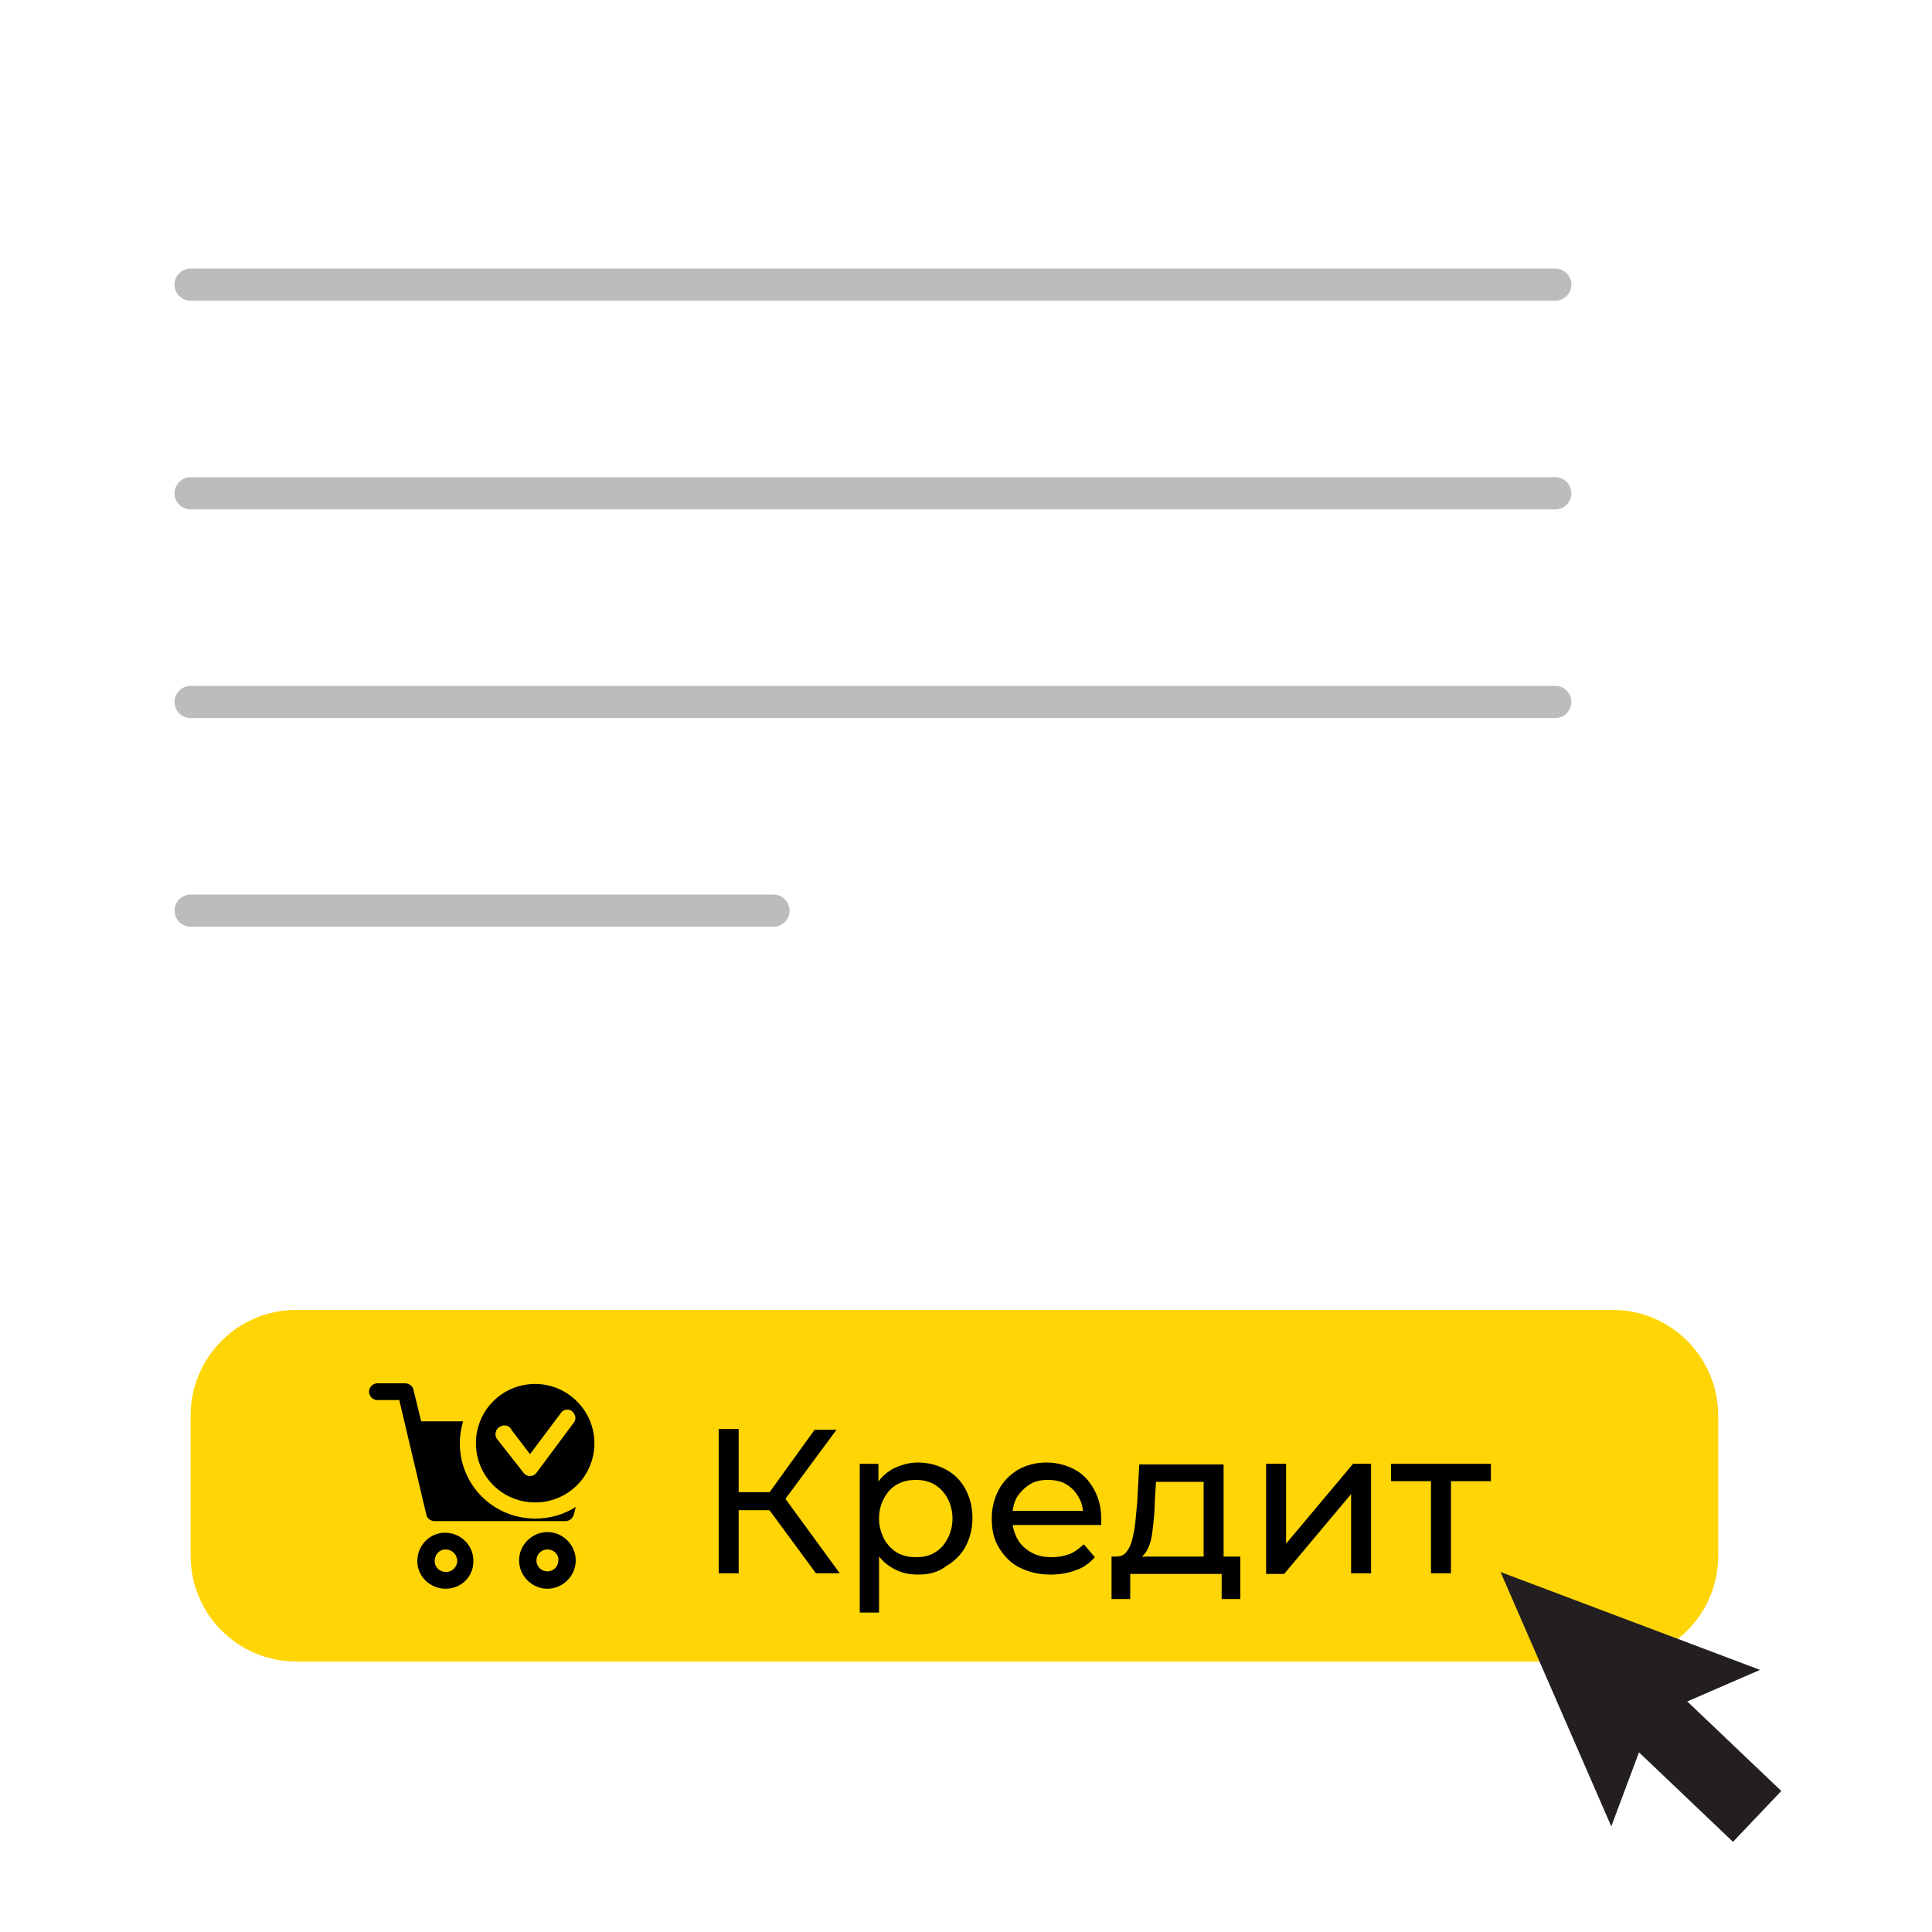 <?xml version="1.0" encoding="utf-8"?>
<!-- Generator: Adobe Illustrator 22.1.0, SVG Export Plug-In . SVG Version: 6.00 Build 0)  -->
<svg version="1.1" id="Слой_1" xmlns="http://www.w3.org/2000/svg" xmlns:xlink="http://www.w3.org/1999/xlink" x="0px" y="0px"
	 width="300px" height="300px" viewBox="0 0 300 300" style="enable-background:new 0 0 300 300;" xml:space="preserve">
<style type="text/css">
	.st0{fill:none;}
	.st1{fill:#FFD505;}
	.st2{enable-background:new    ;}
	.st3{fill:none;stroke:#BCBCBC;stroke-width:5;stroke-linecap:round;stroke-miterlimit:10;}
	.st4{fill:#231F20;}
</style>
<g id="Слой_2_1_">
	<g id="Слой_1-2">
		<rect class="st0" width="300" height="300"/>
		<path class="st1" d="M46,203.4h204.4c9.1,0,16.4,7.4,16.4,16.4v21.8c0,9.1-7.4,16.4-16.4,16.4H46c-9.1,0-16.4-7.4-16.4-16.4v-21.8
			C29.6,210.8,36.9,203.4,46,203.4z"/>
		<g class="st2">
			<path d="M111.6,244.3v-22.4h3.1v22.4H111.6z M113.8,234.5v-2.8h7.3v2.8H113.8z M121.4,233.5l-2.9-0.4l8-11.1h3.4L121.4,233.5z
				 M126.7,244.3l-8.1-11l2.6-1.6l9.2,12.6H126.7z"/>
		</g>
		<g class="st2">
			<path d="M133.5,250.5v-23.2h2.9v4.6l-0.2,3.9l0.3,3.9v10.7H133.5z M142.5,244.5c-1.4,0-2.7-0.3-3.9-1c-1.2-0.7-2.1-1.6-2.8-2.9
				c-0.7-1.3-1-2.9-1-4.8c0-1.9,0.3-3.5,1-4.8c0.7-1.3,1.6-2.2,2.8-2.9c1.2-0.6,2.5-1,3.9-1c1.7,0,3.1,0.4,4.4,1.1
				c1.3,0.7,2.3,1.7,3,3c0.7,1.3,1.1,2.8,1.1,4.5c0,1.7-0.4,3.2-1.1,4.5c-0.7,1.3-1.8,2.3-3,3C145.6,244.2,144.2,244.5,142.5,244.5z
				 M142.2,241.8c1.1,0,2.1-0.2,2.9-0.7c0.9-0.5,1.5-1.2,2-2.1c0.5-0.9,0.8-2,0.8-3.2c0-1.2-0.3-2.3-0.8-3.2c-0.5-0.9-1.2-1.6-2-2.1
				c-0.9-0.5-1.8-0.7-2.9-0.7c-1.1,0-2,0.2-2.9,0.7c-0.9,0.5-1.5,1.2-2,2.1c-0.5,0.9-0.8,1.9-0.8,3.2c0,1.2,0.3,2.2,0.8,3.2
				c0.5,0.9,1.2,1.6,2,2.1C140.2,241.6,141.2,241.8,142.2,241.8z"/>
		</g>
		<g class="st2">
			<path d="M163.1,244.5c-1.8,0-3.4-0.4-4.8-1.1s-2.4-1.8-3.2-3.1c-0.8-1.3-1.1-2.8-1.1-4.5c0-1.7,0.4-3.2,1.1-4.5
				c0.7-1.3,1.7-2.3,3-3.1c1.3-0.7,2.7-1.1,4.4-1.1c1.6,0,3.1,0.4,4.4,1.1c1.3,0.7,2.2,1.7,3,3.1c0.7,1.3,1.1,2.8,1.1,4.6
				c0,0.1,0,0.3,0,0.4s0,0.3,0,0.5h-14.4v-2.2h12.8l-1.2,0.8c0-1.1-0.2-2.1-0.7-2.9c-0.5-0.9-1.1-1.5-1.9-2
				c-0.8-0.5-1.8-0.7-2.9-0.7c-1.1,0-2,0.2-2.8,0.7c-0.8,0.5-1.5,1.2-2,2c-0.5,0.9-0.7,1.9-0.7,3v0.5c0,1.1,0.3,2.1,0.8,3
				c0.5,0.9,1.3,1.6,2.2,2.1c0.9,0.5,2,0.7,3.2,0.7c1,0,1.9-0.2,2.7-0.5c0.8-0.3,1.5-0.9,2.2-1.5l1.7,2c-0.8,0.9-1.7,1.6-2.9,2
				C165.8,244.3,164.5,244.5,163.1,244.5z"/>
		</g>
		<g class="st2">
			<path d="M172.6,248.3v-6.6h20v6.6h-2.9v-3.9h-14.2v3.9H172.6z M186.9,242.9v-12.8h-7.4l-0.2,3.3c0,1.1-0.1,2.1-0.2,3.1
				c-0.1,1-0.2,1.9-0.4,2.7c-0.2,0.8-0.5,1.5-0.9,2s-0.9,0.9-1.5,1l-3-0.5c0.7,0,1.2-0.2,1.6-0.7s0.7-1.1,0.9-1.9
				c0.2-0.8,0.4-1.7,0.5-2.8c0.1-1,0.2-2.1,0.3-3.2l0.3-5.7H190v15.5H186.9z"/>
			<path d="M196.6,244.3v-17h3.1v12.4l10.4-12.4h2.8v17h-3.1V232l-10.4,12.4H196.6z"/>
			<path d="M222.2,244.3v-15.1l0.8,0.8h-7v-2.7h15.5v2.7h-6.9l0.7-0.8v15.1H222.2z"/>
		</g>
		<path d="M85,246.7c-2.4,0-4.4-2-4.4-4.4s2-4.4,4.4-4.4s4.4,2,4.4,4.4S87.4,246.7,85,246.7L85,246.7z M85,240.6
			c-1,0-1.7,0.8-1.7,1.7c0,1,0.8,1.7,1.7,1.7c1,0,1.7-0.8,1.7-1.7C86.8,241.4,86,240.6,85,240.6L85,240.6z"/>
		<path d="M69.2,246.7c-2.4,0-4.4-1.9-4.4-4.3s1.9-4.4,4.3-4.4s4.4,1.9,4.4,4.3l0,0C73.6,244.8,71.6,246.7,69.2,246.7z M69.2,240.6
			c-1,0-1.7,0.8-1.7,1.8s0.8,1.7,1.8,1.7c0.9,0,1.7-0.8,1.7-1.7C71,241.4,70.2,240.6,69.2,240.6L69.2,240.6z"/>
		<path d="M83.1,214.9c-5.1,0-9.2,4.1-9.2,9.2c0,5.1,4.1,9.2,9.2,9.2s9.2-4.1,9.2-9.2l0,0C92.3,219.1,88.2,214.9,83.1,214.9z
			 M89.1,220.9l-5.8,7.8c-0.2,0.3-0.6,0.5-1,0.5l0,0c-0.4,0-0.8-0.2-1-0.5l-4-5.1c-0.5-0.5-0.5-1.4,0.1-1.9s1.4-0.5,1.9,0.1
			c0.1,0.1,0.1,0.1,0.1,0.2l2.9,3.8l4.8-6.4c0.4-0.6,1.3-0.7,1.8-0.2S89.5,220.4,89.1,220.9L89.1,220.9L89.1,220.9z"/>
		<path d="M83.1,235.8c-6.5,0-11.7-5.2-11.7-11.7c0-1.2,0.2-2.3,0.5-3.4h-6.5l-1.2-4.9c-0.1-0.6-0.7-1-1.3-1h-4.3
			c-0.7,0-1.3,0.6-1.3,1.3s0.6,1.3,1.3,1.3H62l4.2,17.8c0.1,0.6,0.7,1,1.3,1h20.3c0.6,0,1.1-0.4,1.3-1l0.3-1.2
			C87.5,235.2,85.4,235.8,83.1,235.8z"/>
		<line class="st3" x1="29.6" y1="44.2" x2="241.5" y2="44.2"/>
		<line class="st3" x1="29.6" y1="141.4" x2="120.1" y2="141.4"/>
		<line class="st3" x1="29.6" y1="109" x2="241.5" y2="109"/>
		<line class="st3" x1="29.6" y1="76.6" x2="241.5" y2="76.6"/>
	</g>
</g>
<g id="Слой_2_2_">
	<polygon class="st4" points="269.1,286 276.6,278.1 262,264.2 273.3,259.3 233,244.1 250.2,283.6 254.5,272.1 	"/>
</g>
</svg>
